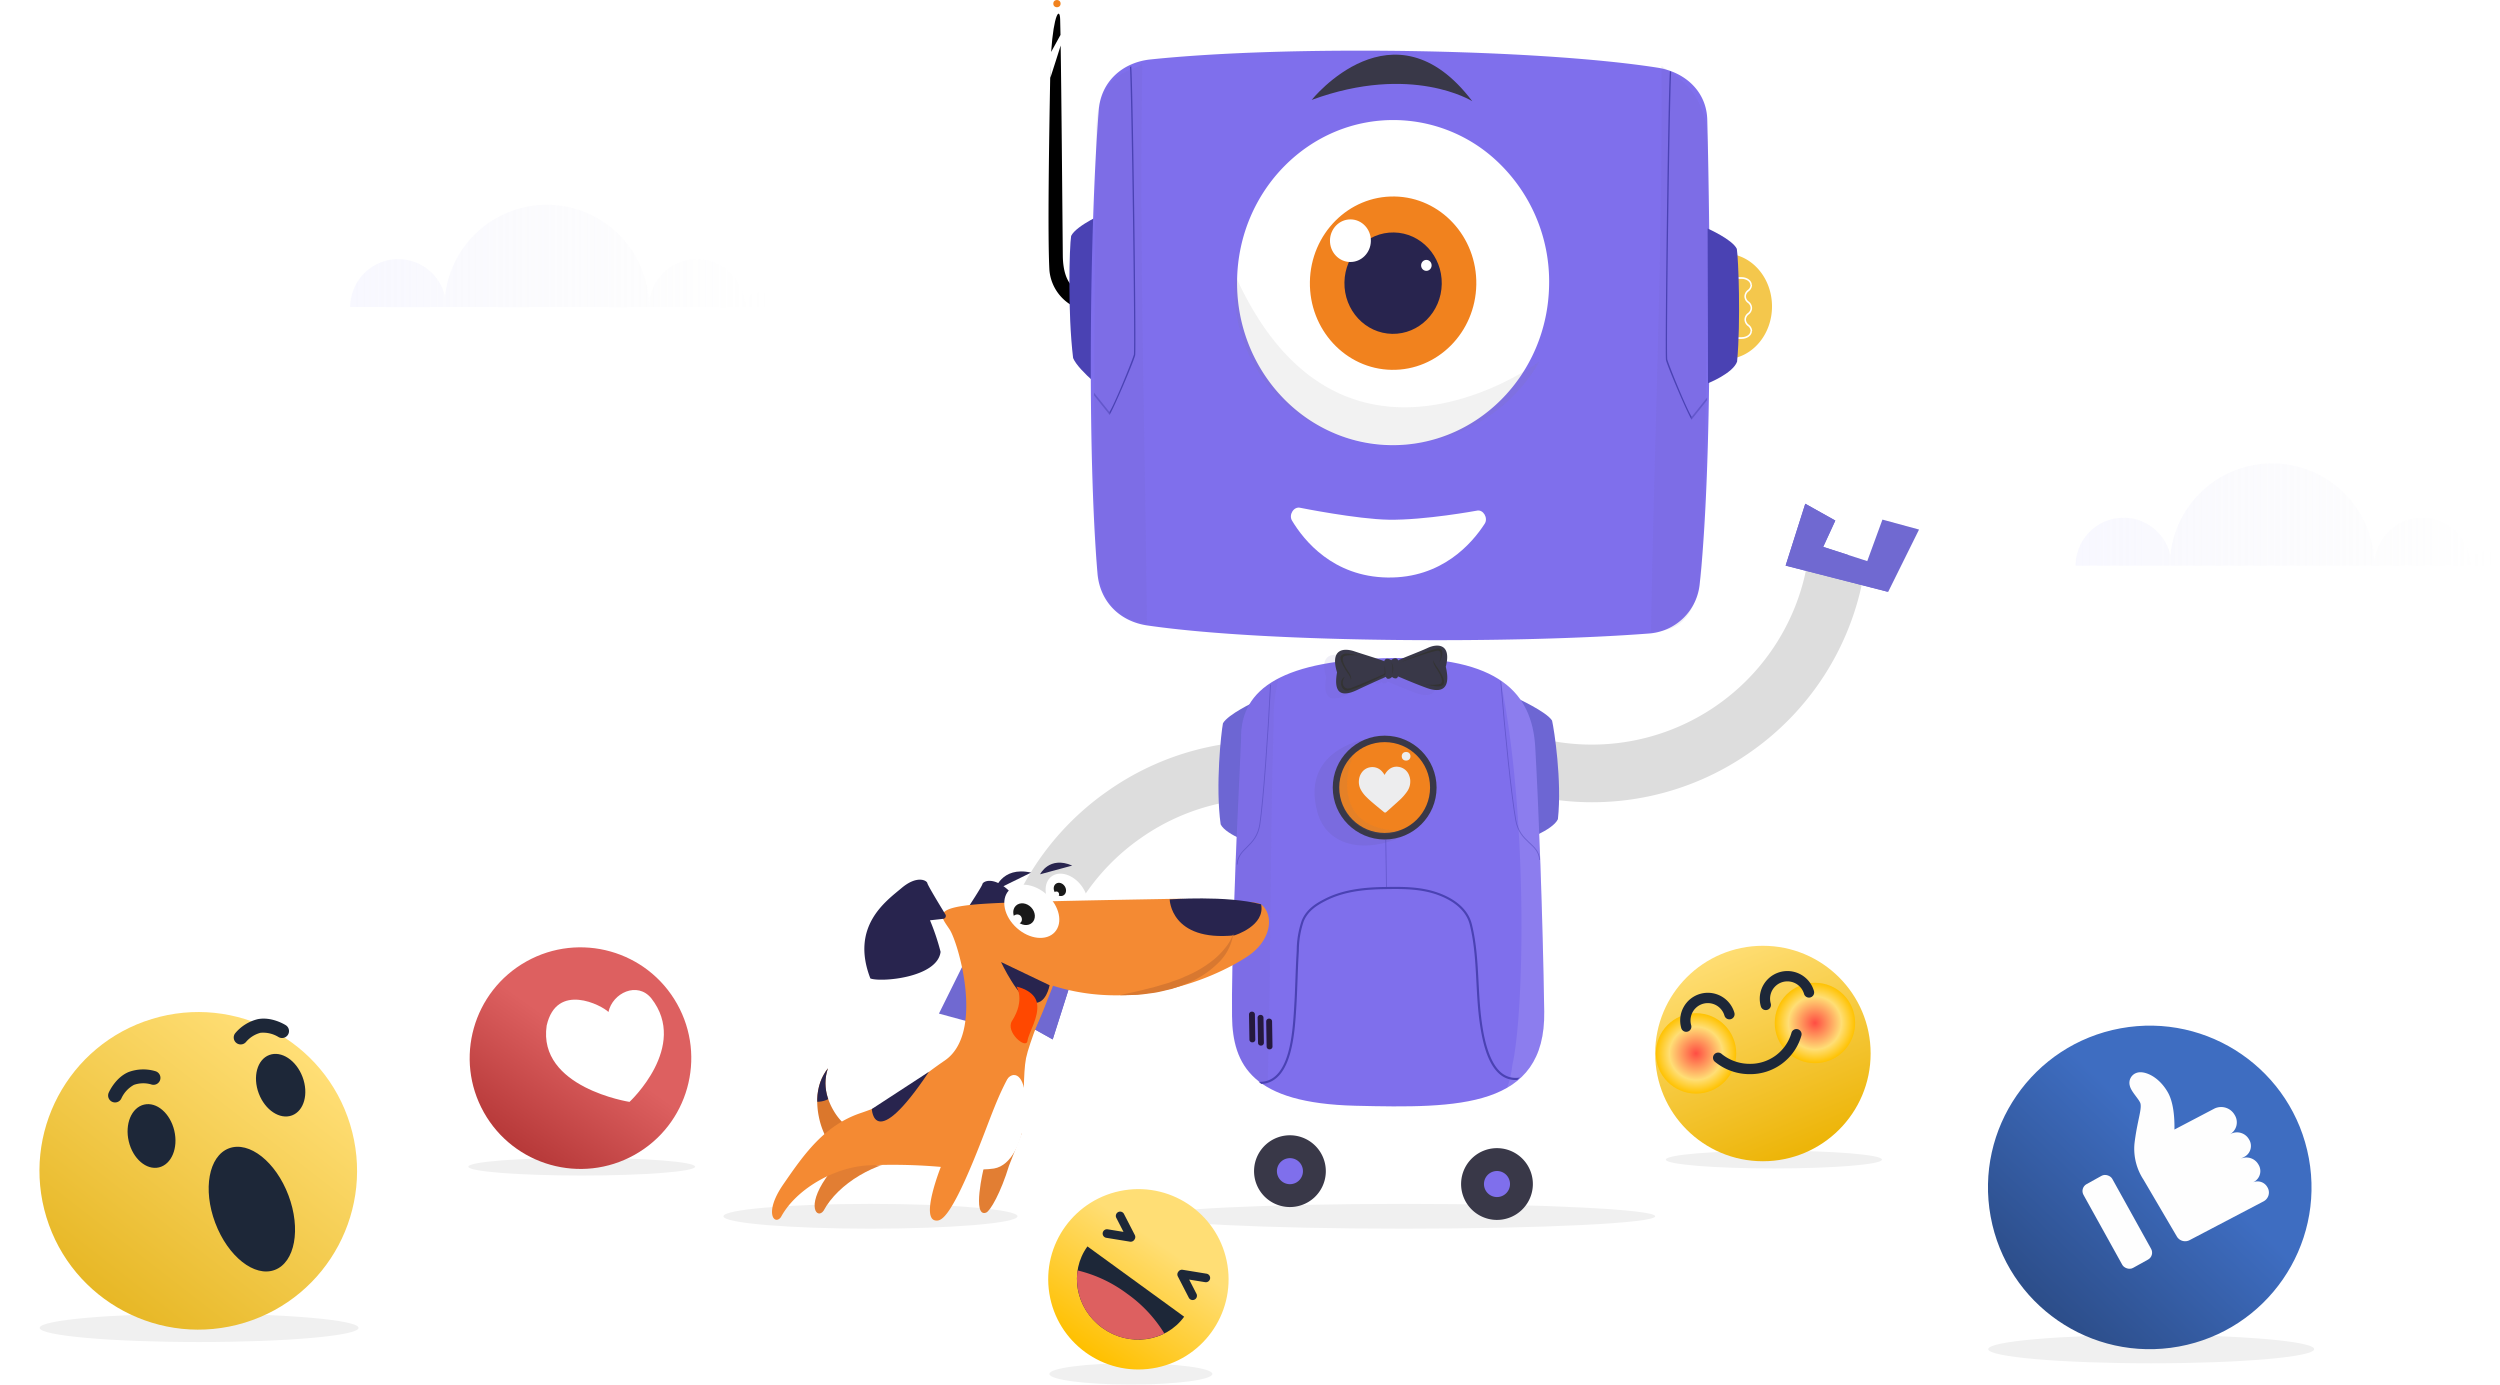 <svg xmlns="http://www.w3.org/2000/svg" xmlns:xlink="http://www.w3.org/1999/xlink" width="705.655" height="390.809" viewBox="0 0 705.655 390.809"><defs><style>.a{fill:#f0f0f0;}.b{fill:url(#a);}.c,.t{fill:#fff;}.d{fill:url(#b);}.e{fill:#1d2738;}.f{fill:#ddd;}.g{fill:#7069d1;}.h{fill:#f1821e;}.i,.x{fill:#4a42b3;}.j{fill:#9c9c9b;}.k{fill:#6d66d3;}.l{fill:#7f6fec;}.m,.s{fill:#675ead;}.m,.q,.t{opacity:0.1;}.m,.q,.s{mix-blend-mode:multiply;}.ah,.m,.q,.s{isolation:isolate;}.n{fill:#393848;}.o{fill:#25193d;}.p{fill:#28244e;}.q{fill:gray;}.r,.w{fill:none;stroke-miterlimit:10;}.r{stroke:#fff;}.s{opacity:0.2;}.u{fill:#ededee;}.v{fill:#333;}.w{stroke:#4a42b3;stroke-width:0.25px;}.w,.x{opacity:0.5;}.y{fill:#f4c74c;}.z{fill:#e27e33;}.aa{fill:#191919;}.ab{fill:#f48a33;}.ac{fill:#db772c;}.ad{clip-path:url(#c);}.ae{fill:#ff4800;}.af{fill:#d87830;}.ag{fill:url(#d);}.ah{mix-blend-mode:hue;fill:url(#e);}.ai{fill:url(#g);}.aj{fill:#fefefe;}.ak{opacity:0.254;fill:url(#h);}.al{fill:url(#j);}.am{fill:#dd6060;}</style><linearGradient id="a" x1="0.627" y1="0.514" x2="0.348" y2="-0.073" gradientUnits="objectBoundingBox"><stop offset="0" stop-color="#dd6060"/><stop offset="1" stop-color="#b13333"/></linearGradient><linearGradient id="b" x1="0.891" y1="0.217" x2="-0.151" y2="0.954" gradientUnits="objectBoundingBox"><stop offset="0" stop-color="#ffde75"/><stop offset="1" stop-color="#e0ac0e"/></linearGradient><clipPath id="c"><path d="M5.887,1.89a21.947,21.947,0,0,1,1.6,4.817,21.965,21.965,0,0,1,.5,4.837,16.042,16.042,0,0,1-.759,4.7,13.767,13.767,0,0,1-2.119,4.017A12.666,12.666,0,0,0,5.747,16a13.6,13.6,0,0,0-.719-4.037A18.363,18.363,0,0,0,3.309,8.326,16.256,16.256,0,0,0,.971,5.308,3.068,3.068,0,0,1,5.168.831a3.161,3.161,0,0,1,.66.9Z"/></clipPath><linearGradient id="d" x1="0.335" x2="0.72" y2="0.928" gradientUnits="objectBoundingBox"><stop offset="0" stop-color="#ffde75"/><stop offset="1" stop-color="#edb509"/></linearGradient><radialGradient id="e" cx="0.5" cy="0.5" r="0.5" gradientTransform="translate(0)" gradientUnits="objectBoundingBox"><stop offset="0" stop-color="#ff4d43"/><stop offset="0.66" stop-color="#ffde75"/><stop offset="1" stop-color="#ffc200"/></radialGradient><linearGradient id="g" x1="0.595" y1="0.603" x2="-0.158" y2="-0.434" gradientUnits="objectBoundingBox"><stop offset="0" stop-color="#3e6dc1"/><stop offset="0.535" stop-color="#2b4b85"/><stop offset="1" stop-color="#1f3761"/></linearGradient><linearGradient id="h" y1="0.5" x2="1" y2="0.5" gradientUnits="objectBoundingBox"><stop offset="0" stop-color="#e2e2ff"/><stop offset="1" stop-color="#e3e3e5" stop-opacity="0"/></linearGradient><linearGradient id="j" x1="0.66" y1="0.333" x2="0.161" y2="0.86" gradientUnits="objectBoundingBox"><stop offset="0" stop-color="#ffde75"/><stop offset="1" stop-color="#ffc000"/></linearGradient></defs><g transform="translate(-1080.797 -6914.191)"><ellipse class="a" cx="32" cy="2.5" rx="32" ry="2.5" transform="translate(1213 7241)"/><g transform="translate(1198.112 7166.33)"><g transform="translate(93.066 72.327) rotate(164)"><ellipse class="b" cx="31.272" cy="31.273" rx="31.272" ry="31.273" transform="translate(60.872 0) rotate(76.717)"/></g><path class="c" d="M12484.1,3314.39c-1.828-1.867-14.619-8.565-17.439,3.831-2.588,17.514,23.385,21.544,23.385,21.544s16.818-15.612,6.158-29.227C12492.252,3305.677,12485.252,3309.018,12484.1,3314.39Z" transform="translate(-12429.672 -3280.883)"/></g><ellipse class="a" cx="46" cy="4" rx="46" ry="4" transform="translate(1642 7291)"/><ellipse class="a" cx="30.5" cy="2.5" rx="30.5" ry="2.5" transform="translate(1551 7239)"/><ellipse class="a" cx="45" cy="4" rx="45" ry="4" transform="translate(1092 7285)"/><g transform="translate(1080.797 7214.919) rotate(-17)"><ellipse class="d" cx="44.817" cy="44.817" rx="44.817" ry="44.817" transform="translate(0 0)"/><path class="e" d="M22.1,17.609c.647,10.108-3.76,18.617-9.846,19.009S.712,29.13.063,19.022,3.824.4,9.91.014,21.454,7.5,22.1,17.609Z" transform="translate(45.043 41.26)"/><ellipse class="e" cx="6.602" cy="9.109" rx="6.602" ry="9.109" transform="translate(66.953 19.83) rotate(-3.669)"/><ellipse class="e" cx="9.109" cy="6.602" rx="9.109" ry="6.602" transform="translate(27.905 40.223) rotate(-86.331)"/><path class="e" d="M1.96,7.222A1.96,1.96,0,0,1,.479,3.979C.792,3.618,3.654.439,7.532.045a11.957,11.957,0,0,1,7.324,1.983,1.961,1.961,0,1,1-2.262,3.2A8.035,8.035,0,0,0,7.929,3.947,8.254,8.254,0,0,0,3.437,6.555,1.963,1.963,0,0,1,1.96,7.222Z" transform="translate(26.615 12.354)"/><path class="e" d="M13.726,7.221a1.96,1.96,0,0,0,1.482-3.243C14.894,3.618,12.033.439,8.155.045A11.957,11.957,0,0,0,.83,2.028a1.961,1.961,0,0,0,2.262,3.2A8.021,8.021,0,0,1,7.759,3.947a8.257,8.257,0,0,1,4.492,2.608A1.962,1.962,0,0,0,13.726,7.221Z" transform="translate(65.246 8.743)"/></g><g transform="translate(-51 -27.478)"><ellipse class="a" cx="41.5" cy="3.5" rx="41.5" ry="3.5" transform="translate(1336 7281.479)"/><ellipse class="a" cx="71" cy="3.5" rx="71" ry="3.5" transform="translate(1457 7281.479)"/><g transform="matrix(0.891, -0.454, 0.454, 0.891, 1268.466, 7023.521)"><g transform="matrix(-0.891, 0.454, -0.454, -0.891, 182.033, 249.012)"><path class="f" d="M33.167,117.784l6.527-12.215a77.507,77.507,0,0,0,5.859-59.425A77.507,77.507,0,0,0,7.654,0L0,14.323A61.375,61.375,0,0,1,30.013,50.86a61.374,61.374,0,0,1-4.643,47.055L18.844,110.13Z" transform="matrix(-0.588, 0.809, -0.809, -0.588, 124.06, 69.232)"/><path class="g" d="M0,28.287,14.9,38.959,30.887,13.723,16.852,0,10.983,8.954l9.822,7.693-7.658,10.59L7.132,21.689Z" transform="matrix(-0.588, 0.809, -0.809, -0.588, 148.848, 66.985)"/><path class="g" d="M0,14.564,14.9,25.237l8.739-13.793L30.887,0,17.4,7.632l-4.254,5.882L7.132,7.966Z" transform="matrix(-0.588, 0.809, -0.809, -0.588, 137.745, 58.918)"/></g><g transform="translate(186.986 198.682)"><path class="f" d="M110.286,56.467l-6.046-12.46A77.507,77.507,0,0,0,59.607,4.337,77.507,77.507,0,0,0,0,7.876L7.089,22.486A61.733,61.733,0,0,1,89.629,51.1l6.046,12.46Z" transform="matrix(-0.891, 0.454, -0.454, -0.891, 127.119, 56.628)"/><path class="g" d="M12.979,33.549,30.37,27.769,19.351,0,0,3.289,3.794,13.3l12-3.424L19.858,22.3,11.833,23.9Z" transform="matrix(-0.891, 0.454, -0.454, -0.891, 144.663, 48.371)"/><path class="g" d="M1.146,33.549l17.391-5.779L12.515,12.593,7.518,0,5.766,15.4l2.258,6.9L0,23.9Z" transform="matrix(-0.891, 0.454, -0.454, -0.891, 134.118, 53.743)"/></g><path d="M2.548,1.615C2.458-1.888.755-.07,0,10.814c.884-1.6,1.777-3.194,2.642-4.808C2.609,4.075,2.577,2.571,2.548,1.615Z" transform="translate(177.995 3.154) rotate(27)"/><ellipse class="h" cx="1.027" cy="1.027" rx="1.027" ry="1.027" transform="translate(180.294 0) rotate(27)"/><path d="M.539,5.281C.135,26.795-.28,54.014.251,63.486A12.778,12.778,0,0,0,9.29,74.536L8.934,69.21s-4.821-.53-4.908-9.981C3.849,39.636,3.65,14.873,3.423,0,2.452,3.113,1.457,6.193.467,9.267.1,30.7.2,54.568.251,63.486" transform="translate(173.257 10.84) rotate(27)"/><path class="i" d="M10.51,0S1.927,3.707.491,6.739C0,9.757-.512,28.266,1.048,41.2c1.547,3.756,10.3,10.366,10.3,10.366Z" transform="translate(157.159 55.4) rotate(27)"/><rect class="j" width="4.872" height="16.239" transform="translate(143.83 214.778) rotate(26)"/><path class="k" d="M10.218,0s-7.5,3.515-8.943,6.062C.774,8.594-.894,23.737.623,34.591c1.534,3.15,10.217,5.889,10.217,5.889Z" transform="translate(131.891 197.661) rotate(27)"/><path class="k" d="M0,0S8.626,3.937,10.151,6.439c.579,2.517,2.831,16.928,1.649,27.823-1.436,3.2-10.106,6.2-10.106,6.2Z" transform="translate(207.266 234.794) rotate(27)"/><path class="l" d="M15.986,162.251c35.251,5.119,105.65,5.04,141.343,2.285A15.5,15.5,0,0,0,171.893,150.3c3.62-33.789,2.964-97.307,2.117-130.806-.2-7.988-6.274-13.478-14.1-14.7C125.927-.493,56.044-1.623,16.819,2.486,8.947,3.311,2.881,8.753,2.255,16.719c-2.6,33.091-3.246,96.764-.366,130.834C2.562,155.515,8.15,161.113,15.986,162.251Z" transform="translate(183.225 17.542) rotate(27)"/><path class="m" d="M14.468,138.571C13.786,160.31,3.737,159.4,0,159.695.869,106.636,3.307,53.082,2.96,0,5.936,2.709,16.066,5.7,16.081,23.23,16.112,58.315,15.564,100.7,14.468,138.571Z" transform="translate(322.166 93.151) rotate(27)"/><path class="c" d="M.006,45.172c-.338,20.9,12.8,38.764,31.071,44.586a42.383,42.383,0,0,0,12.221,2C67.621,92.152,87.667,71.93,88.076,46.6A46.557,46.557,0,0,0,72.5,10.82l0,0A42.793,42.793,0,0,0,44.784.006C20.465-.388.416,19.833.006,45.172Z" transform="translate(211.123 53.74) rotate(27)"/><ellipse class="h" cx="24.47" cy="23.489" rx="24.47" ry="23.489" transform="translate(197.233 125.337) rotate(-62)"/><ellipse class="l" cx="6.044" cy="6.044" rx="6.044" ry="6.044" transform="translate(86.451 316.887) rotate(27)"/><path class="n" d="M10.566.009A10.129,10.129,0,1,0,20.25,10.565,10.14,10.14,0,0,0,10.566.009ZM9.973,13.8A3.674,3.674,0,1,1,13.8,10.289,3.672,3.672,0,0,1,9.973,13.8Z" transform="translate(85.294 311.243) rotate(27)"/><ellipse class="l" cx="6.044" cy="6.044" rx="6.044" ry="6.044" transform="translate(137.501 346.506) rotate(27)"/><path class="n" d="M20.249,10.566A10.129,10.129,0,1,0,9.693,20.25,10.143,10.143,0,0,0,20.249,10.566ZM6.461,9.973A3.674,3.674,0,1,1,9.968,13.8,3.669,3.669,0,0,1,6.461,9.973Z" transform="translate(135.717 341.012) rotate(27)"/><path class="c" d="M2.682.062S18.674,3.274,27.636,3.419C37.767,3.584,52.464.867,52.464.867c1.815-.451,3.288,2.061,2.255,3.667-3.554,5.525-12.09,15.446-27.458,15.2S3.685,9.291.31,3.653C-.669,2.016.824-.422,2.682.062Z" transform="translate(174.993 158.105) rotate(27)"/><path class="l" d="M2.581,22.7C1.01,55.105-.188,87.292.024,101.142s5.744,24.54,34.825,25.248,53.713.722,53.292-26.6-1.558-57.158-2.531-74.527C84.754,9.967,75.44-.451,45.042.015S2.362,8.449,2.581,22.7Z" transform="translate(140.903 188.372) rotate(27)"/><path class="n" d="M45.338,13.141S28.257,2.394,0,12.773C0,12.773,23.14-16.21,45.338,13.141Z" transform="translate(238.263 46.855) rotate(27)"/><path class="m" d="M118.47,23.977C132.63,13.094,129.83,5.607,127.094,0,84.335,31.719,43.634,63.375,0,93.951c4.311,1.251,9.055,9.3,23.4-.9C52.1,72.653,88.286,47.068,118.47,23.977Z" transform="matrix(-0.891, 0.454, -0.454, -0.891, 237.148, 111.168)"/><path class="m" d="M13.272,0C5.762,3.842,2.461,9.572,2.575,17.018.527,49.318.522,81.615.019,95.457c-.287,7.875,2.686,16.357,10.049,19.9.92-30.993.663-70.89,1.681-101.941C11.687,9.354,11.879,4.319,13.272,0Z" transform="translate(138.327 193.441) rotate(27)"/><path class="o" d="M1.781,7.909a.79.79,0,0,1-.819.76h0a.791.791,0,0,1-.841-.73L0,.757A.79.79,0,0,1,.817,0h0a.8.8,0,0,1,.844.73Z" transform="translate(99.868 279.504) rotate(27)"/><path class="o" d="M1.78,7.907a.79.79,0,0,1-.819.76h0a.787.787,0,0,1-.841-.73L0,.757A.789.789,0,0,1,.817,0h0a.793.793,0,0,1,.844.73Z" transform="translate(101.612 281.423) rotate(27)"/><path class="o" d="M1.781,7.909a.791.791,0,0,1-.817.76h0a.792.792,0,0,1-.843-.73L0,.757A.789.789,0,0,1,.817,0h0a.793.793,0,0,1,.844.73Z" transform="translate(103.296 283.462) rotate(27)"/><ellipse class="p" cx="14.312" cy="13.738" rx="14.312" ry="13.738" transform="translate(210.611 120.945) rotate(-62)"/><ellipse class="c" cx="6.014" cy="5.773" rx="6.014" ry="5.773" transform="translate(216.249 101.209) rotate(-62)"/><ellipse class="c" cx="1.548" cy="1.486" rx="1.548" ry="1.486" transform="translate(238.067 115.217) rotate(-62)"/><path class="q" d="M0,78.938a42.384,42.384,0,0,0,12.221,2C36.544,81.332,56.59,61.11,57,35.777A46.557,46.557,0,0,0,41.418,0C44.14,5.949,66.959,64.3,0,78.938Z" transform="matrix(-0.259, 0.966, -0.966, -0.259, 267.009, 113.181)"/><path class="r" d="M0,0" transform="translate(138.733 87.803) rotate(27)"/><path class="s" d="M13.761,0S-3.962,3.153.819,20.438C3.591,30.46,15.16,32.486,26.644,26.371l2.913-14.126Z" transform="translate(151.18 219.546) rotate(27)"/><path class="i" d="M1.178,0a2.843,2.843,0,0,0,.36.276C1.093,7.409.112,77.515.428,81.422c.727,2.42,5.587,14.24,6.9,16.211-.019.267-.027.536-.025.8C6.245,96.864.858,84.349.069,81.645l-.015-.081C-.1,79.976.09,59.062.344,40.19.426,34,.84,4.389,1.178,0Z" transform="translate(325.227 96.319) rotate(27)"/><path class="t" d="M12.352,93.47c-.419-27.325-1.558-57.158-2.531-74.527C9.378,11.055,6.676,4.47,0,0,7.661,36.72,6.891,93.281,3.329,108.694A26.575,26.575,0,0,1,1.88,115C8.574,111.133,12.523,104.549,12.352,93.47Z" transform="translate(205.565 228.408) rotate(27)"/><path class="i" d="M73.038,54.5a4.673,4.673,0,0,1,.678-.646l-.006-.04a6.317,6.317,0,0,1-4.918-1.144c-4.238-3.164-5.433-11.944-5.827-14.829-.482-3.545-.674-7.264-.862-10.863-.286-5.482-.579-11.15-1.9-16.434-1.219-4.883-5.739-7.485-9.319-8.807C45.842-.126,40.468-.044,35.727.029,30.365.112,24.145.577,18.659,3.4c-2.44,1.257-5.154,2.867-6.48,6.111a26.463,26.463,0,0,0-1.416,8.51l-.047.835c-.146,2.444-.236,4.932-.322,7.339-.094,2.591-.19,5.271-.359,7.9l-.029.465C9.584,41.243,8.8,53.69,1.595,54.928A7.17,7.17,0,0,1,0,55.01a4.646,4.646,0,0,1,.735.611,6.976,6.976,0,0,0,.963-.094c7.678-1.32,8.483-14.078,8.916-20.933l.029-.465c.168-2.636.265-5.32.359-7.915.087-2.4.176-4.887.322-7.326l.049-.835a26,26,0,0,1,1.369-8.315c1.247-3.051,3.853-4.594,6.195-5.8C24.311,1.175,30.444.72,35.734.637c4.689-.072,10-.152,14.941,1.671,3.442,1.273,7.785,3.761,8.938,8.385,1.306,5.227,1.6,10.866,1.88,16.319.187,3.612.381,7.344.868,10.914.7,5.116,2.083,12.261,6.066,15.235A6.764,6.764,0,0,0,73.038,54.5Z" transform="translate(118.265 249.349) rotate(27)"/><ellipse class="n" cx="14.653" cy="14.653" rx="14.653" ry="14.653" transform="translate(156.297 220.827) rotate(27)"/><ellipse class="h" cx="12.816" cy="12.816" rx="12.816" ry="12.816" transform="translate(157.105 223.284) rotate(27)"/><path class="u" d="M14.509,4.106a4.878,4.878,0,0,1-.847,2.837,14.6,14.6,0,0,1-2.406,2.7c-.785.735-1.6,1.438-2.394,2.16q-.557.507-1.123,1a.457.457,0,0,1-.662,0c-.822-.676-1.65-1.345-2.467-2.029-.86-.72-1.72-1.442-2.507-2.247A8.421,8.421,0,0,1,.458,6.31,4.657,4.657,0,0,1,.04,3.669,4.239,4.239,0,0,1,.708,1.808,3.6,3.6,0,0,1,3.257.153,3.6,3.6,0,0,1,6.584,1.4a4.774,4.774,0,0,1,.6.814c.06.1.092.094.146,0A4.689,4.689,0,0,1,8.576.716a3.338,3.338,0,0,1,2.639-.67,3.718,3.718,0,0,1,3.031,2.576,3.832,3.832,0,0,1,.186.689A3.465,3.465,0,0,1,14.509,4.106Z" transform="translate(158.886 231.978) rotate(27)"/><path class="q" d="M17.607,22.472A17.881,17.881,0,0,1,13.342,23.5,12.956,12.956,0,0,1,0,10.389,13.272,13.272,0,0,1,5.084,0C2.826.741-4.129,22.437,17.607,22.472Z" transform="translate(155.958 225.539) rotate(27)"/><path class="m" d="M31.254,5.985C32.955-.556,28.9-.643,26.129.663c-2.452,1.154-7.288,2.9-8.321,3.532a.813.813,0,0,0-.867-.611,1.685,1.685,0,0,0-1.1.552,1.681,1.681,0,0,0-1.16-.421c-.4-.008-.67.265-.79.706-1.1-.511-5.9-1.95-8.47-2.813C2.509.631-1.485.858.561,7.57c-1.3,7.277,2.625,6.436,5.825,4.886,1.994-.966,4.935-2.29,6.866-3.15l0,.021c.16-.078.3-.149.439-.217l.657-.29c.157.384.411.6.749.555a1.436,1.436,0,0,0,.954-.514h0c.018,0,.037,0,.054,0h.006a1.44,1.44,0,0,0,1,.4c.319.009.535-.213.654-.567,1.714.733,5.733,2.433,8.32,3.334C29.45,13.2,32.92,12.848,31.254,5.985Z" transform="translate(165.052 198.349) rotate(27)"/><path class="n" d="M31.254,5.984C32.955-.555,28.9-.643,26.129.662c-2.452,1.154-7.288,2.9-8.321,3.532a.812.812,0,0,0-.866-.609,1.683,1.683,0,0,0-1.1.551,1.688,1.688,0,0,0-1.16-.421c-.4-.008-.67.265-.79.706-1.1-.509-5.9-1.95-8.47-2.813C2.509.632-1.485.858.561,7.569-.742,14.846,3.185,14,6.386,12.456c1.994-.966,4.935-2.291,6.866-3.151l0,.021c.16-.076.3-.147.44-.216l.657-.292c.157.386.411.606.749.557a1.436,1.436,0,0,0,.954-.516l0,0c.017,0,.037,0,.054,0h.006a1.432,1.432,0,0,0,1,.4c.319.01.535-.211.654-.567,1.714.733,5.733,2.432,8.32,3.334C29.45,13.2,32.92,12.847,31.254,5.984Z" transform="translate(168.417 198.471) rotate(27)"/><path class="v" d="M1.713,7.394A4.068,4.068,0,0,0,2.754,7.18,36.947,36.947,0,0,0,7.122,5.447c1.434-.638,2.855-1.306,4.267-1.991l.79-.387a.676.676,0,0,0,.374-.674L12.319,0l0,2.307a.545.545,0,0,1-.324.5q-1.93.857-3.87,1.69c-1.6.684-3.2,1.369-4.824,1.979a3.282,3.282,0,0,1-1.514.347A1.519,1.519,0,0,1,.738,6.095,1.594,1.594,0,0,1,.5,5.252,2.633,2.633,0,0,1,1.088,3.5,1.928,1.928,0,0,0,.008,5.1a2.3,2.3,0,0,0,.96,2.118A1.377,1.377,0,0,0,1.713,7.394Z" transform="translate(167.519 203.957) rotate(27)"/><path class="v" d="M0,0A3.261,3.261,0,0,1,.192,3.336,5.885,5.885,0,0,0,0,0Z" transform="translate(180.401 209.914) rotate(27)"/><path class="v" d="M5.213.529C2.846.112,1.675-.2.808.15c-1.022.411-1.617,1.406,1.653,6,.568.828.438,1.227.438,1.227s.62-.344-.759-2.394S.258,1.386.908.829,5.213.529,5.213.529Z" transform="translate(168.765 201.169) rotate(27)"/><path class="v" d="M0,6.849c2.369.416,3.539.727,4.4.378,1.023-.411,1.619-1.406-1.652-6C2.185.4,2.314,0,2.314,0s-.619.343.76,2.393,1.884,3.6,1.233,4.154S0,6.849,0,6.849Z" transform="translate(189.32 213.787) rotate(27)"/><path class="v" d="M11.209,3.069c.248-1.271.13-2.126-.4-2.383C10.036.311,0,3.937,0,3.937,2.188,2.936,9.8-.114,10.731,0c.9.116,1.8.916.224,4.091Z" transform="translate(184.539 207.542) rotate(27)"/><line class="w" x1="0.206" y1="13.4" transform="translate(156.325 253.726) rotate(27)"/><path class="w" d="M0,0C1.154,14.54,3.061,32.825,4.226,39.259s6.411,6.445,6.744,11.192" transform="translate(205.547 228.65) rotate(27)"/><path class="w" d="M9.413,0C8.707,14.57,7.363,32.9,6.4,39.371S.186,46.011,0,50.765" transform="translate(138.794 195.757) rotate(27)"/><path d="M0,0" transform="translate(355.872 95.599) rotate(27)"/><path class="x" d="M.041,5.444,4.4,0,4.389.746,0,6.248" transform="translate(289.862 181.768) rotate(27)"/><ellipse class="u" cx="1.23" cy="1.23" rx="1.23" ry="1.23" transform="translate(171.566 233.755) rotate(27)"/><path class="y" d="M.986.862A.944.944,0,0,1,1.931,0C8.886.468,14.407,6.934,14.426,14.857S8.936,29.292,1.966,29.773a.922.922,0,0,1-.944-.806C-.425,20.324-.242,10.857.986.862Z" transform="translate(315.684 149.341) rotate(27)"/><path class="c" d="M2.2,13.061H1.761a1.841,1.841,0,0,0-.795-1.444A2.335,2.335,0,0,1,.016,9.8,2.33,2.33,0,0,1,.958,7.977a1.844,1.844,0,0,0,.787-1.449A1.842,1.842,0,0,0,.951,5.084,2.328,2.328,0,0,1,0,3.267a2.327,2.327,0,0,1,.943-1.82A1.84,1.84,0,0,0,1.73,0l.435,0a2.322,2.322,0,0,1-.941,1.82A1.843,1.843,0,0,0,.435,3.267a1.847,1.847,0,0,0,.8,1.444A2.329,2.329,0,0,1,2.18,6.528,2.326,2.326,0,0,1,1.238,8.35,1.845,1.845,0,0,0,.451,9.8a1.843,1.843,0,0,0,.8,1.445A2.328,2.328,0,0,1,2.2,13.061Z" transform="translate(317.593 160.2) rotate(27)"/><path class="c" d="M5.9,2.21H5.465c0-.954-1.122-1.726-2.5-1.723L0,.494,0,.006,2.966,0C4.581,0,5.9.987,5.9,2.21Z" transform="translate(315.206 156.535) rotate(27)"/><path class="c" d="M2.967,2.223,0,2.231l0-.487,2.967-.008C4.341,1.733,5.459.954,5.457,0H5.89C5.893,1.222,4.583,2.22,2.967,2.223Z" transform="translate(308.332 170.111) rotate(27)"/><path class="i" d="M0,0S7.031,3.113,8.245,5.752c.444,2.64,1.141,20.459.072,31.836-1.2,3.32-8.208,6.089-8.208,6.089Z" transform="translate(315.565 141.316) rotate(27)"/><path class="i" d="M0,52.9a2.842,2.842,0,0,1,.435.129C5.943,48.477,62.084,6.477,65.43,4.436,67.815,3.6,80.234.586,82.6.493c.2-.172.418-.337.636-.493C81.343.065,68.051,3.063,65.4,4.015l-.074.036c-1.374.81-18.184,13.255-33.3,24.553C27.063,32.309,3.352,50.048,0,52.9Z" transform="matrix(-0.891, 0.454, -0.454, -0.891, 215.432, 73.752)"/><path class="x" d="M1.841.506,0,7.233l.6-.448L2.467,0" transform="matrix(-0.891, 0.454, -0.454, -0.891, 143.485, 110.434)"/></g><g transform="matrix(-1, -0.017, 0.017, -1, 1488.518, 7288.309)"><path class="z" d="M2.238,30.522c10.373-3.7,15.989-12.231,21.485-20.486s2.238-11.752.5-9.234c-4,7.755-14.49,14.23-24.223,14.99" transform="translate(100.083 1.979)"/><path class="p" d="M10.233,0S8.474,7,0,5.236" transform="translate(67.366 93.957)"/><g transform="translate(0 0)"><ellipse class="c" cx="5.176" cy="7.155" rx="5.176" ry="7.155" transform="matrix(-0.788, 0.616, -0.616, -0.788, 65.675, 95.009)"/><ellipse class="aa" cx="1.639" cy="1.959" rx="1.639" ry="1.959" transform="translate(61.619 95.29) rotate(146)"/><ellipse class="c" cx="0.779" cy="0.779" rx="0.779" ry="0.779" transform="matrix(0.966, -0.259, 0.259, 0.966, 59.186, 92.651)"/><path class="ab" d="M5.616,0S6,9.693,5.236,13.87,0,29.619,0,29.619L12.771,11.072Z" transform="translate(62.669 32.94)"/><path class="z" d="M10.652,12.6S13.77-1.387,9.773.112C8.574.552,5.676,5.888,3.5,13.5L0,22.856" transform="translate(68.685 2.909)"/><path class="c" d="M45.657,1.054S15.258-.825,8.643.434C-1.31,2.313-2.19,27.336,3.566,26.916,8.123,26.6,15.318,2.933,15.318,2.933Z" transform="translate(67.777 15.078)"/><path class="p" d="M22.086,17.476a.827.827,0,0,1,.6,1.259c-1.539,2.418-5.116,8.094-5.216,8.714-.14.8-2.958,2.278-7.255-1.479S-4.115,14.978,1.841.308C4.7-.771,20.727.788,21.527,8.143A64.148,64.148,0,0,1,18.389,17Z" transform="translate(63.587 68.247)"/><g transform="translate(118.638 22.736)"><path class="ac" d="M5.887,1.89a21.947,21.947,0,0,1,1.6,4.817,21.965,21.965,0,0,1,.5,4.837,16.042,16.042,0,0,1-.759,4.7,13.767,13.767,0,0,1-2.119,4.017A12.666,12.666,0,0,0,5.747,16a13.6,13.6,0,0,0-.719-4.037A18.363,18.363,0,0,0,3.309,8.326,16.256,16.256,0,0,0,.971,5.308,3.068,3.068,0,0,1,5.168.831a3.161,3.161,0,0,1,.66.9Z" transform="translate(0 0)"/></g><g transform="translate(118.638 22.736)"><g class="ad" transform="translate(0 0)"><ellipse class="p" cx="6.615" cy="6.615" rx="6.615" ry="6.615" transform="translate(1.431 10.764)"/></g></g><path class="ab" d="M69.844,70.974C42.364,57.483,15.522,69.954,5.869,76.61c-6.4,4.417-7.275,11.172-4.037,14.33,1.639,1.6,6.435.68,8.794.42,4.417-.22,8.694,1.379,16.408,1.119,18.407-.66,42.25-1.439,52.8-2.258,15.989-1.239,12.751-3.757,10.233-7.495s-10.393-29.08.76-36.974c11.392-8.094,11.812-11.072,23.483-15.229,10.373-3.7,15.989-12.231,21.485-20.486s2.238-11.752.5-9.234c-4,7.755-14.49,14.23-24.223,14.99a156.157,156.157,0,0,1-20.645-.08S96.985,1.062,92.648.563c-1.479-.18-3.877.5-10.413,17.108C77.419,29.922,75.86,36.538,70.9,44.692A103.275,103.275,0,0,0,62.11,63.5S60.83,66.677,60.451,68"/><ellipse class="c" cx="6.335" cy="8.753" rx="6.335" ry="8.753" transform="translate(77.748 89.24) rotate(131)"/><path class="p" d="M.726,17.476a.827.827,0,0,0-.6,1.259c1.539,2.418,5.116,8.094,5.236,8.714.14.8,2.958,2.278,7.255-1.479S26.947,14.978,20.992.308C18.134-.771,2.1.788,1.305,8.143A64.147,64.147,0,0,0,4.443,17Z" transform="translate(91.223 68.247)"/><ellipse class="aa" cx="2.778" cy="3.318" rx="2.778" ry="3.318" transform="translate(73.467 87.809) rotate(135)"/><path class="p" d="M9.034,0S6.555,5.336,0,2.618" transform="translate(55.794 98.754)"/><path class="p" d="M25.962,10.093S25.523-1.9,7.475.26C7.475.26-1.2,3.078.14,9.154,10.093,11.552,25.962,10.093,25.962,10.093Z" transform="translate(2.171 82.206)"/><path class="p" d="M0,0" transform="translate(60.431 67.316)"/><path class="p" d="M0,5.054S.919-.822,4.837.1,13.81,11.37,13.81,11.37Z" transform="translate(61.61 62.442)"/><path class="ae" d="M6,15.97s-5.3-.9-5.916-4.757S2.287,3.179,2.627.68,9,3.139,7.084,6.256C3.386,12.272,6,15.97,6,15.97Z" transform="translate(64.959 50.987)"/><path class="p" d="M15.929,3.481S15.209-9.35,0,14.254Z" transform="translate(95.246 28.24)"/><path class="c" d="M0,0" transform="translate(66.846 23.007)"/><ellipse class="c" cx="1.339" cy="1.339" rx="1.339" ry="1.339" transform="matrix(0.966, -0.259, 0.259, 0.966, 69.439, 85.019)"/></g><g transform="translate(10.006 65.018)"><path class="af" d="M0,17.947A14.314,14.314,0,0,1,4.437,9.274a26.462,26.462,0,0,1,8.214-5.536,47.677,47.677,0,0,1,4.617-1.759c1.6-.38,3.158-.859,4.777-1.139C23.663.6,25.262.32,26.881.18,28.52.12,30.139,0,31.758,0,30.179.44,28.6.759,27.041,1.139s-3.1.839-4.637,1.219L17.867,3.777c-1.459.62-3,1.039-4.377,1.779a32.155,32.155,0,0,0-7.974,4.857A20.742,20.742,0,0,0,2.278,13.79,13.15,13.15,0,0,0,0,17.947Z" transform="translate(0 0)"/></g></g></g><g transform="translate(1547.991 7181.151)"><ellipse class="ag" cx="30.407" cy="30.407" rx="30.407" ry="30.407" transform="translate(0 0)"/><ellipse class="ah" cx="11.35" cy="11.35" rx="11.35" ry="11.35" transform="translate(33.745 10.439)"/><ellipse class="ah" cx="11.35" cy="11.35" rx="11.35" ry="11.35" transform="translate(0.183 19.025)"/><path class="e" d="M89.384,337a1.458,1.458,0,0,1-1.4-1.052,7.8,7.8,0,0,1,14.993-4.333,1.457,1.457,0,0,1-2.8.809,4.889,4.889,0,0,0-9.394,2.715,1.456,1.456,0,0,1-1.4,1.861Z" transform="translate(-58.159 -318.847)"/><path class="e" d="M61.056,344.736a1.456,1.456,0,0,1-1.4-1.053,7.8,7.8,0,0,1,14.992-4.332,1.457,1.457,0,0,1-2.8.809,4.889,4.889,0,1,0-9.394,2.715,1.457,1.457,0,0,1-1,1.8A1.441,1.441,0,0,1,61.056,344.736Z" transform="translate(-52.291 -320.448)"/><path class="e" d="M81.38,359.358a15.412,15.412,0,0,1-9.851-3.531,1.457,1.457,0,0,1,1.864-2.239,12.491,12.491,0,0,0,7.987,2.857,12.076,12.076,0,0,0,11.789-8.738,1.456,1.456,0,1,1,2.813.755A14.992,14.992,0,0,1,81.38,359.358Z" transform="translate(-54.706 -323.124)"/></g><g transform="matrix(0.946, -0.326, 0.326, 0.946, 1621.509, 7217.168)"><ellipse class="ai" cx="45.617" cy="45.617" rx="45.617" ry="45.617" transform="matrix(0.15, -0.989, 0.989, 0.15, 0, 90.201)"/><rect class="aj" width="9.297" height="27.026" rx="2.222" transform="translate(33.213 45.632) rotate(-10)"/><path class="aj" d="M27.96,27.981l-.448-.011a3.9,3.9,0,0,0,3.88-4.141A4.372,4.372,0,0,0,27.308,19.5l-12.772-.3c1.512-2.6,3.546-6.759,3.463-10.2C17.867,3.563,14.99.472,13.154.084A2.971,2.971,0,0,0,9.513,2.329c-.489,1.63.522,4.763.187,5.866-.516,1.7-3.279,3.926-6.973,9.045A15.929,15.929,0,0,0,.046,27.326l.182,7.518L.41,42.361l.085,3.5a2.721,2.721,0,0,0,2.542,2.694l23.729.557a2.823,2.823,0,0,0,2.811-3,3.167,3.167,0,0,0-2.959-3.136l.407.01a3.459,3.459,0,0,0,3.444-3.676,3.881,3.881,0,0,0-3.626-3.842l1.3.031a3.459,3.459,0,0,0,3.444-3.676A3.882,3.882,0,0,0,27.96,27.981Z" transform="translate(46.21 22.378) rotate(-10)"/></g><path class="ak" d="M761.35,309.816a13.536,13.536,0,0,0-27.056-.6l-.024-.012a28.869,28.869,0,0,0-57.579-2.3,13.535,13.535,0,0,0-26.742,2.962h111.4v-.044a4.193,4.193,0,0,1,8.385.044H761.35" transform="translate(1016.717 6764)"/><path class="ak" d="M761.35,309.816a13.536,13.536,0,0,0-27.056-.6l-.024-.012a28.869,28.869,0,0,0-57.579-2.3,13.535,13.535,0,0,0-26.742,2.962h111.4v-.044a4.193,4.193,0,0,1,8.385.044H761.35" transform="translate(529.717 6691)"/><g transform="translate(-175 71.001)"><ellipse class="a" cx="23" cy="3" rx="23" ry="3" transform="translate(1552 7227.999)"/><g transform="translate(1548 7175.165)"><ellipse class="al" cx="25.455" cy="25.455" rx="25.455" ry="25.455" transform="translate(0 7.964) rotate(-9)"/><path class="e" d="M7.791,6.353,3.775,4.327,7.791,2.3A1.216,1.216,0,1,0,6.7.131L.667,3.171A1.214,1.214,0,0,0,0,4.311v.033a1.214,1.214,0,0,0,.666,1.14L6.7,8.524a1.216,1.216,0,1,0,1.1-2.171Z" transform="matrix(0.809, 0.588, -0.588, 0.809, 42.942, 23.481)"/><path class="e" d="M.669,6.353,4.685,4.327.669,2.3A1.216,1.216,0,0,1,1.763.131l6.03,3.04a1.214,1.214,0,0,1,.665,1.14v.033a1.213,1.213,0,0,1-.665,1.14l-6.03,3.04A1.216,1.216,0,1,1,.669,6.353Z" transform="matrix(0.809, 0.588, -0.588, 0.809, 23.675, 9.483)"/><path class="e" d="M0,0C0,8.906,7.554,16.126,16.873,16.126S33.746,8.906,33.746,0Z" transform="matrix(0.809, 0.588, -0.588, 0.809, 14.74, 19.84)"/><path class="am" d="M30.28,2.9A38.134,38.134,0,0,0,15.14,0,38.14,38.14,0,0,0,0,2.9a16.959,16.959,0,0,0,15.14,9A16.958,16.958,0,0,0,30.28,2.9Z" transform="matrix(0.809, 0.588, -0.588, 0.809, 13.662, 24.271)"/></g></g></g></svg>